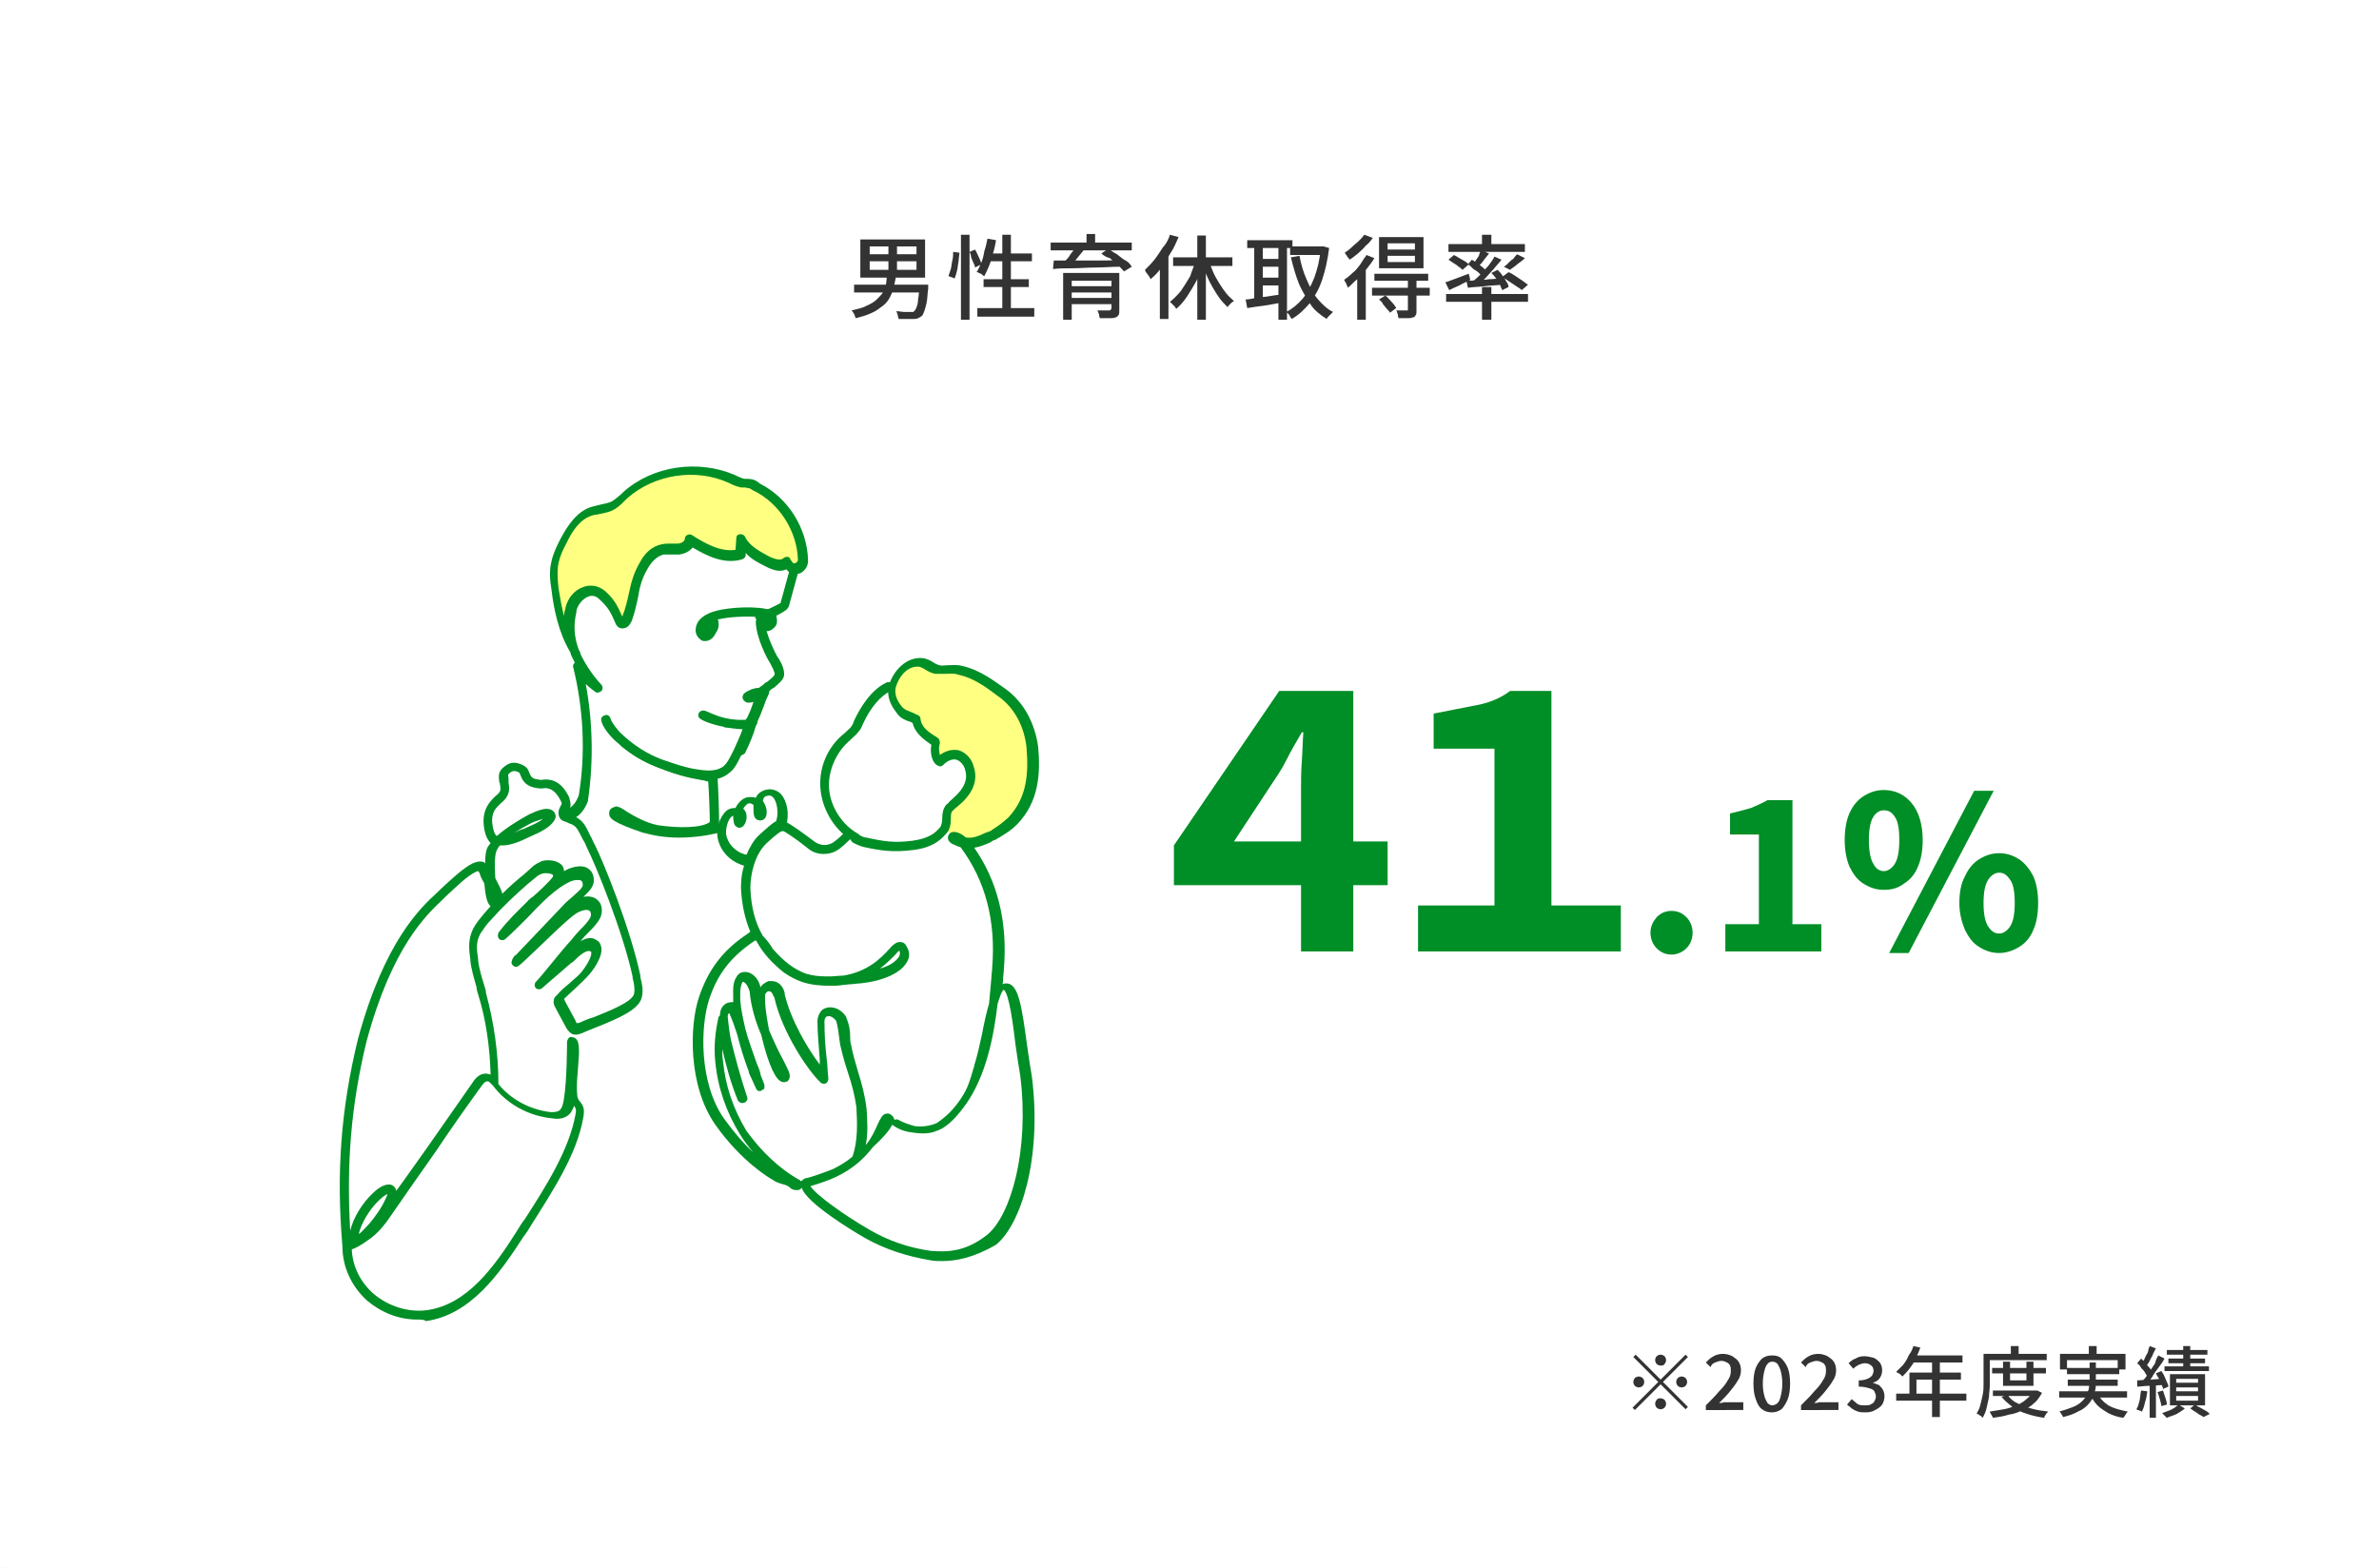 <?xml version="1.0" encoding="utf-8"?>
<!-- Generator: Adobe Illustrator 27.8.1, SVG Export Plug-In . SVG Version: 6.00 Build 0)  -->
<svg version="1.1" id="_レイヤー_2" xmlns="http://www.w3.org/2000/svg" xmlns:xlink="http://www.w3.org/1999/xlink" x="0px"
	 y="0px" viewBox="0 0 305 201" style="enable-background:new 0 0 305 201;" xml:space="preserve">
<style type="text/css">
	.st0{fill:none;}
	.st1{fill:#008E26;}
	.st2{opacity:0.1;fill:none;stroke:#008E26;stroke-width:1.5;stroke-miterlimit:10;enable-background:new    ;}
	.st3{fill:#FFFFFF;}
	.st4{fill:#333333;}
	.st5{fill:url(#SVGID_1_);}
	.st6{fill:#FFFF81;}
	.st7{fill:url(#SVGID_00000096749898664686195400000004009823355575777213_);}
</style>
<pattern  x="-0.8" y="221.8" width="66.5" height="66.5" patternUnits="userSpaceOnUse" id="新規パターンスウォッチ_2" viewBox="6 -72.5 66.5 66.5" style="overflow:visible;">
	<g>
		<rect x="6" y="-72.5" class="st0" width="66.5" height="66.5"/>
		<circle class="st1" cx="55.9" cy="-6" r="6"/>
		<circle class="st1" cx="22.6" cy="-6" r="6"/>
		<circle class="st1" cx="72.5" cy="-39.3" r="6"/>
		<circle class="st1" cx="39.3" cy="-39.3" r="6"/>
		<circle class="st1" cx="6" cy="-39.3" r="6"/>
		<circle class="st1" cx="55.9" cy="-72.5" r="6"/>
		<circle class="st1" cx="22.6" cy="-72.5" r="6"/>
	</g>
</pattern>
<rect y="-20" class="st2" width="305" height="241"/>
<rect class="st3" width="305" height="201"/>
<g>
	<path class="st4" d="M113.7,35.3h1.2c-0.1,0.5-0.2,1-0.3,1.5c-0.1,0.5-0.3,0.9-0.5,1.3c-0.2,0.4-0.5,0.8-0.9,1.1
		c-0.4,0.3-0.9,0.7-1.4,0.9c-0.6,0.3-1.3,0.5-2.1,0.7c0-0.1-0.1-0.2-0.1-0.3s-0.1-0.2-0.2-0.4s-0.2-0.2-0.2-0.3
		c0.8-0.2,1.4-0.3,1.9-0.6c0.5-0.2,1-0.5,1.3-0.8c0.3-0.3,0.6-0.6,0.8-0.9c0.2-0.3,0.3-0.7,0.4-1.1
		C113.6,36.2,113.7,35.8,113.7,35.3z M109.5,36.5h8.9v1h-8.9V36.5z M110.3,30.7h8.3v4.9h-8.3V30.7z M111.5,31.6v1h6v-1H111.5z
		 M111.5,33.5v1.1h6v-1.1H111.5z M113.9,31.1h1.1v4h-1.1V31.1z M117.9,36.5h1.1c0,0.1,0,0.2,0,0.3c0,0.1,0,0.1,0,0.2
		c-0.1,0.7-0.1,1.3-0.2,1.8c-0.1,0.5-0.2,0.8-0.3,1.1c-0.1,0.3-0.2,0.5-0.3,0.6c-0.1,0.1-0.3,0.2-0.5,0.3c-0.2,0.1-0.4,0.1-0.6,0.1
		c-0.2,0-0.5,0-0.8,0c-0.3,0-0.7,0-1.1,0c0-0.2-0.1-0.3-0.1-0.5c-0.1-0.2-0.1-0.4-0.2-0.5c0.4,0,0.7,0.1,1.1,0.1c0.3,0,0.6,0,0.7,0
		c0.1,0,0.2,0,0.3,0s0.1,0,0.2-0.1c0.1-0.1,0.2-0.2,0.3-0.5c0.1-0.2,0.2-0.6,0.2-1c0.1-0.4,0.1-1,0.2-1.7V36.5z"/>
	<path class="st4" d="M122.2,32.3l0.8,0.1c0,0.3-0.1,0.7-0.1,1.1c-0.1,0.4-0.1,0.8-0.2,1.2c-0.1,0.4-0.2,0.7-0.3,1l-0.8-0.3
		c0.1-0.3,0.2-0.6,0.3-0.9c0.1-0.4,0.1-0.7,0.2-1.1S122.2,32.6,122.2,32.3z M123.2,30.1h1.1V41h-1.1V30.1z M124.3,32.3L125,32
		c0.2,0.3,0.3,0.6,0.5,1c0.2,0.4,0.3,0.7,0.3,0.9l-0.8,0.4c0-0.2-0.1-0.4-0.2-0.6c-0.1-0.2-0.2-0.5-0.3-0.7
		C124.5,32.7,124.4,32.5,124.3,32.3z M126.6,30.6l1.1,0.2c-0.1,0.6-0.2,1.1-0.4,1.7c-0.1,0.6-0.3,1.1-0.5,1.6
		c-0.2,0.5-0.4,0.9-0.6,1.3c-0.1,0-0.2-0.1-0.3-0.2c-0.1-0.1-0.2-0.1-0.4-0.2c-0.1-0.1-0.2-0.1-0.3-0.1c0.2-0.3,0.4-0.7,0.6-1.2
		c0.2-0.5,0.3-0.9,0.4-1.5C126.4,31.6,126.5,31.1,126.6,30.6z M125.3,39.5h7.3v1.1h-7.3V39.5z M126.1,35.8h5.8v1h-5.8V35.8z
		 M126.8,32.5h5.5v1h-5.8L126.8,32.5z M128.5,30.1h1.1v10h-1.1V30.1z"/>
	<path class="st4" d="M134.7,31.1h10.4v1h-10.4V31.1z M135.1,33.4c0.5,0,1.1,0,1.8,0c0.7,0,1.4,0,2.1,0c0.8,0,1.5,0,2.3,0
		c0.8,0,1.6,0,2.4-0.1l-0.1,0.9c-1,0-2.1,0.1-3.1,0.1c-1,0-2,0.1-3,0.1c-0.9,0-1.8,0-2.5,0.1L135.1,33.4z M136.3,35h6.4V36h-5.3v5
		h-1.1V35z M137.8,31.7l1.2,0.3c-0.3,0.4-0.6,0.7-0.9,1.1c-0.3,0.4-0.6,0.7-0.8,0.9l-0.9-0.3c0.1-0.2,0.3-0.4,0.5-0.6
		c0.2-0.2,0.3-0.5,0.5-0.7C137.6,32.2,137.7,31.9,137.8,31.7z M137,36.7h5.8v0.8H137V36.7z M137,38.2h5.8V39H137V38.2z M139.3,30
		h1.1v1.6h-1.1V30z M142.4,35h1.1v4.8c0,0.3,0,0.5-0.1,0.6s-0.2,0.3-0.4,0.3c-0.2,0.1-0.5,0.1-0.8,0.1c-0.3,0-0.7,0-1.2,0
		c0-0.1-0.1-0.3-0.1-0.5c-0.1-0.2-0.1-0.3-0.2-0.5c0.2,0,0.4,0,0.6,0c0.2,0,0.4,0,0.6,0c0.2,0,0.3,0,0.3,0c0.1,0,0.2,0,0.2-0.1
		c0,0,0.1-0.1,0.1-0.2V35z M141.2,32.5l0.9-0.6c0.3,0.2,0.7,0.5,1.1,0.7c0.4,0.3,0.7,0.6,1.1,0.8s0.6,0.5,0.8,0.8l-1,0.6
		c-0.2-0.2-0.4-0.5-0.8-0.8c-0.3-0.3-0.7-0.6-1-0.9C141.9,33,141.5,32.8,141.2,32.5z"/>
	<path class="st4" d="M150,30.1l1.1,0.3c-0.3,0.7-0.6,1.4-1,2c-0.4,0.7-0.8,1.3-1.2,1.9c-0.4,0.6-0.9,1.1-1.4,1.5
		c0-0.1-0.1-0.2-0.2-0.4c-0.1-0.1-0.2-0.3-0.3-0.4c-0.1-0.1-0.2-0.3-0.2-0.4c0.4-0.4,0.8-0.8,1.2-1.3c0.4-0.5,0.7-1,1.1-1.6
		C149.5,31.3,149.8,30.7,150,30.1z M148.7,33.4l1.1-1.1l0,0v8.6h-1.1V33.4z M153.3,33.4l1,0.3c-0.3,0.8-0.6,1.5-0.9,2.3
		c-0.4,0.7-0.8,1.4-1.2,2c-0.4,0.6-0.9,1.2-1.4,1.6c-0.1-0.1-0.1-0.2-0.2-0.3c-0.1-0.1-0.2-0.2-0.3-0.3c-0.1-0.1-0.2-0.2-0.3-0.3
		c0.5-0.4,0.9-0.8,1.4-1.4c0.4-0.6,0.8-1.2,1.2-1.9C152.8,34.7,153.1,34.1,153.3,33.4z M150.4,33h7.6v1.1h-7.6V33z M153.5,30.2h1.1
		V41h-1.1V30.2z M154.9,33.3c0.2,0.5,0.4,1,0.6,1.5s0.5,1,0.8,1.5c0.3,0.5,0.6,0.9,0.9,1.3c0.3,0.4,0.7,0.7,1,1
		c-0.1,0.1-0.2,0.1-0.3,0.2c-0.1,0.1-0.2,0.2-0.3,0.3c-0.1,0.1-0.2,0.2-0.2,0.3c-0.3-0.3-0.7-0.7-1-1.1c-0.3-0.4-0.6-0.9-0.9-1.4
		c-0.3-0.5-0.6-1.1-0.8-1.6c-0.2-0.6-0.5-1.1-0.6-1.7L154.9,33.3z"/>
	<path class="st4" d="M159.7,38.4c0.4,0,0.8-0.1,1.3-0.2c0.5-0.1,1-0.1,1.6-0.2c0.6-0.1,1.1-0.2,1.7-0.2l0.1,1
		c-0.8,0.1-1.6,0.3-2.4,0.4c-0.8,0.1-1.5,0.2-2.1,0.3L159.7,38.4z M159.9,30.8h5.8v1h-5.8V30.8z M160.8,31.2h1.1v7.7h-1.1V31.2z
		 M161.4,33.2h2.9v1h-2.9V33.2z M161.4,35.6h2.9v1h-2.9V35.6z M163.9,31.2h1.1V41h-1.1V31.2z M169.3,31.6h0.2l0.2,0l0.7,0.2
		c-0.2,1.6-0.5,2.9-0.9,4.1c-0.4,1.2-1,2.2-1.6,3c-0.7,0.8-1.4,1.5-2.3,2c-0.1-0.1-0.2-0.3-0.3-0.5s-0.3-0.3-0.4-0.4
		c0.8-0.4,1.5-1,2.1-1.7c0.6-0.7,1.1-1.7,1.5-2.7c0.4-1.1,0.7-2.3,0.8-3.6V31.6z M165.4,31.6h4.2v1.1h-4.2V31.6z M166.6,32.8
		c0.2,1.1,0.5,2.1,0.9,3c0.4,0.9,0.8,1.8,1.4,2.5c0.6,0.7,1.2,1.3,2,1.7c-0.1,0.1-0.2,0.2-0.3,0.3c-0.1,0.1-0.2,0.2-0.3,0.3
		c-0.1,0.1-0.2,0.2-0.2,0.3c-0.8-0.5-1.6-1.1-2.1-1.9s-1.1-1.7-1.5-2.7c-0.4-1-0.7-2.1-1-3.3L166.6,32.8z"/>
	<path class="st4" d="M175.2,32.7l1,0.4c-0.3,0.5-0.6,0.9-1,1.4c-0.4,0.5-0.7,0.9-1.2,1.3s-0.8,0.8-1.2,1.1c0-0.1-0.1-0.2-0.1-0.3
		c-0.1-0.1-0.1-0.3-0.2-0.4c-0.1-0.1-0.1-0.3-0.2-0.3c0.4-0.3,0.7-0.5,1.1-0.9c0.4-0.3,0.7-0.7,1-1.1
		C174.7,33.4,174.9,33.1,175.2,32.7z M174.9,30.1l1.1,0.4c-0.2,0.3-0.5,0.7-0.9,1c-0.3,0.4-0.7,0.7-1,1c-0.4,0.3-0.7,0.6-1.1,0.8
		c0-0.1-0.1-0.2-0.2-0.3c-0.1-0.1-0.1-0.2-0.2-0.3c-0.1-0.1-0.1-0.2-0.2-0.3c0.3-0.2,0.6-0.4,0.9-0.7c0.3-0.3,0.6-0.5,0.9-0.8
		C174.5,30.6,174.7,30.4,174.9,30.1z M174.1,35l1-1l0,0v7h-1.1V35z M175.9,36.9h7.4v1h-7.4V36.9z M176.2,35.1h6.9V36h-6.9V35.1z
		 M176.8,38.4l0.8-0.5c0.3,0.2,0.5,0.5,0.8,0.8c0.3,0.3,0.5,0.6,0.6,0.8l-0.8,0.6c-0.1-0.2-0.2-0.3-0.4-0.5
		c-0.2-0.2-0.3-0.4-0.5-0.6C177.2,38.7,177,38.6,176.8,38.4z M176.8,30.4h5.7v4h-5.7V30.4z M177.9,31.2V32h3.5v-0.8H177.9z
		 M177.9,32.8v0.8h3.5v-0.8H177.9z M180.5,35.9h1.1v3.9c0,0.3,0,0.5-0.1,0.6c-0.1,0.2-0.2,0.3-0.4,0.3c-0.2,0.1-0.4,0.1-0.7,0.1
		c-0.3,0-0.7,0-1.1,0c0-0.1-0.1-0.3-0.1-0.5c-0.1-0.2-0.1-0.4-0.2-0.5c0.3,0,0.6,0,0.8,0c0.3,0,0.4,0,0.5,0c0.1,0,0.2,0,0.2,0
		c0,0,0-0.1,0-0.1V35.9z"/>
	<path class="st4" d="M185.3,36.2c0.4-0.1,0.8-0.3,1.4-0.5c0.5-0.2,1.1-0.4,1.6-0.6l0.2,0.8c-0.4,0.2-0.9,0.4-1.4,0.7
		c-0.5,0.2-0.9,0.4-1.3,0.6L185.3,36.2z M185.4,37.7h10.5v1h-10.5V37.7z M185.7,33.3l0.7-0.6c0.2,0.1,0.4,0.2,0.7,0.4
		c0.2,0.1,0.5,0.3,0.7,0.4c0.2,0.1,0.4,0.3,0.5,0.4l-0.8,0.7c-0.1-0.1-0.3-0.3-0.5-0.4c-0.2-0.2-0.4-0.3-0.7-0.5
		C186.1,33.6,185.9,33.4,185.7,33.3z M185.7,31.3h9.8v1h-9.8V31.3z M188,36c0.4,0,0.8,0,1.3-0.1c0.5,0,1,0,1.6-0.1
		c0.6,0,1.1-0.1,1.7-0.1v0.8c-0.8,0.1-1.6,0.1-2.3,0.2c-0.8,0.1-1.5,0.1-2.1,0.2L188,36z M188.2,33.9l0.5-0.6
		c0.2,0.1,0.5,0.3,0.7,0.5c0.3,0.2,0.5,0.3,0.7,0.5c0.2,0.2,0.4,0.3,0.6,0.5l-0.6,0.7c-0.1-0.1-0.3-0.3-0.5-0.5
		c-0.2-0.2-0.5-0.4-0.7-0.5C188.6,34.2,188.4,34,188.2,33.9z M191.6,32.9l0.9,0.4c-0.3,0.4-0.7,0.8-1,1.2c-0.4,0.4-0.7,0.8-1.1,1.2
		c-0.4,0.4-0.7,0.7-1.1,1l-0.7-0.4c0.3-0.3,0.7-0.6,1.1-1c0.4-0.4,0.7-0.8,1.1-1.2C191.1,33.7,191.4,33.3,191.6,32.9z M189.9,32.1
		l1,0.4c-0.2,0.3-0.5,0.6-0.7,0.9s-0.5,0.6-0.7,0.8l-0.7-0.3c0.1-0.2,0.3-0.3,0.4-0.5c0.1-0.2,0.3-0.4,0.4-0.6
		C189.7,32.4,189.8,32.2,189.9,32.1z M190,30.1h1.2v1.7H190V30.1z M190,36.8h1.2V41H190V36.8z M191.2,35l0.8-0.4
		c0.2,0.2,0.4,0.4,0.6,0.7c0.2,0.3,0.4,0.5,0.5,0.8c0.2,0.2,0.3,0.5,0.3,0.7l-0.8,0.4c-0.1-0.2-0.2-0.4-0.3-0.7
		c-0.1-0.3-0.3-0.5-0.5-0.8S191.4,35.2,191.2,35z M192.6,35.5l0.8-0.6c0.3,0.1,0.6,0.3,0.9,0.5c0.3,0.2,0.6,0.4,0.9,0.6
		s0.5,0.4,0.7,0.5l-0.8,0.7c-0.2-0.2-0.4-0.3-0.7-0.5c-0.3-0.2-0.6-0.4-0.9-0.6C193.2,35.9,192.9,35.7,192.6,35.5z M194.5,32.6
		l1,0.5c-0.3,0.3-0.6,0.5-1,0.8c-0.3,0.3-0.7,0.5-0.9,0.7l-0.8-0.4c0.2-0.1,0.4-0.3,0.6-0.5c0.2-0.2,0.4-0.4,0.6-0.5
		C194.2,32.9,194.4,32.7,194.5,32.6z"/>
</g>
<g>
	<g>
		<path class="st4" d="M212.9,176.9l3.2-3.2l0.3,0.3l-3.2,3.2l3.2,3.2l-0.3,0.3l-3.2-3.2l-3.3,3.3l-0.3-0.3l3.3-3.3l-3.2-3.2
			l0.3-0.3L212.9,176.9z M210.8,177.2c0,0.2-0.1,0.4-0.2,0.5s-0.3,0.2-0.5,0.2c-0.2,0-0.4-0.1-0.5-0.2c-0.1-0.1-0.2-0.3-0.2-0.5
			c0-0.2,0.1-0.4,0.2-0.5c0.1-0.1,0.3-0.2,0.5-0.2c0.2,0,0.4,0.1,0.5,0.2C210.7,176.8,210.8,177,210.8,177.2z M212.9,175.1
			c-0.2,0-0.4-0.1-0.5-0.2c-0.1-0.1-0.2-0.3-0.2-0.5c0-0.2,0.1-0.4,0.2-0.5c0.1-0.1,0.3-0.2,0.5-0.2s0.4,0.1,0.5,0.2
			s0.2,0.3,0.2,0.5c0,0.2-0.1,0.4-0.2,0.5C213.3,175.1,213.1,175.1,212.9,175.1z M212.9,179.3c0.2,0,0.4,0.1,0.5,0.2
			c0.1,0.1,0.2,0.3,0.2,0.5c0,0.2-0.1,0.4-0.2,0.5s-0.3,0.2-0.5,0.2s-0.4-0.1-0.5-0.2c-0.1-0.1-0.2-0.3-0.2-0.5
			c0-0.2,0.1-0.4,0.2-0.5C212.5,179.3,212.7,179.3,212.9,179.3z M214.9,177.2c0-0.2,0.1-0.4,0.2-0.5c0.1-0.1,0.3-0.2,0.5-0.2
			c0.2,0,0.4,0.1,0.5,0.2c0.1,0.1,0.2,0.3,0.2,0.5c0,0.2-0.1,0.4-0.2,0.5c-0.1,0.1-0.3,0.2-0.5,0.2c-0.2,0-0.4-0.1-0.5-0.2
			S214.9,177.4,214.9,177.2z"/>
		<path class="st4" d="M218.7,180.9v-0.7c0.7-0.7,1.3-1.3,1.7-1.8c0.5-0.5,0.9-1,1.1-1.4c0.3-0.4,0.4-0.8,0.4-1.2
			c0-0.3,0-0.5-0.1-0.7c-0.1-0.2-0.2-0.3-0.4-0.4c-0.2-0.1-0.4-0.2-0.7-0.2c-0.3,0-0.5,0.1-0.8,0.2s-0.5,0.3-0.6,0.6l-0.6-0.6
			c0.3-0.3,0.6-0.6,1-0.8c0.3-0.2,0.8-0.3,1.2-0.3c0.4,0,0.8,0.1,1.2,0.3c0.3,0.2,0.6,0.4,0.8,0.7c0.2,0.3,0.3,0.7,0.3,1.1
			c0,0.4-0.1,0.9-0.4,1.3c-0.2,0.4-0.6,0.9-1,1.4c-0.4,0.5-0.9,1-1.4,1.5c0.2,0,0.4,0,0.6-0.1c0.2,0,0.4,0,0.6,0h1.9v1H218.7z"/>
		<path class="st4" d="M227.2,181.1c-0.5,0-0.9-0.1-1.3-0.4c-0.4-0.3-0.6-0.7-0.8-1.3c-0.2-0.5-0.3-1.2-0.3-2c0-0.8,0.1-1.5,0.3-2
			c0.2-0.5,0.5-0.9,0.8-1.2c0.4-0.3,0.8-0.4,1.3-0.4c0.5,0,0.9,0.1,1.2,0.4c0.3,0.3,0.6,0.7,0.8,1.2c0.2,0.5,0.3,1.2,0.3,2
			c0,0.8-0.1,1.5-0.3,2c-0.2,0.5-0.5,1-0.8,1.3C228.1,180.9,227.7,181.1,227.2,181.1z M227.2,180.2c0.2,0,0.5-0.1,0.7-0.3
			c0.2-0.2,0.3-0.5,0.4-0.9c0.1-0.4,0.2-0.9,0.2-1.6c0-0.7-0.1-1.2-0.2-1.6c-0.1-0.4-0.3-0.7-0.4-0.9c-0.2-0.2-0.4-0.3-0.7-0.3
			c-0.2,0-0.5,0.1-0.6,0.3c-0.2,0.2-0.3,0.5-0.4,0.9c-0.1,0.4-0.2,0.9-0.2,1.6c0,0.7,0.1,1.2,0.2,1.6c0.1,0.4,0.3,0.7,0.4,0.9
			C226.8,180.1,227,180.2,227.2,180.2z"/>
		<path class="st4" d="M230.9,180.9v-0.7c0.7-0.7,1.3-1.3,1.7-1.8c0.5-0.5,0.9-1,1.1-1.4c0.3-0.4,0.4-0.8,0.4-1.2
			c0-0.3,0-0.5-0.1-0.7c-0.1-0.2-0.2-0.3-0.4-0.4c-0.2-0.1-0.4-0.2-0.7-0.2c-0.3,0-0.5,0.1-0.8,0.2s-0.5,0.3-0.6,0.6l-0.6-0.6
			c0.3-0.3,0.6-0.6,1-0.8c0.3-0.2,0.8-0.3,1.2-0.3c0.4,0,0.8,0.1,1.2,0.3c0.3,0.2,0.6,0.4,0.8,0.7c0.2,0.3,0.3,0.7,0.3,1.1
			c0,0.4-0.1,0.9-0.4,1.3c-0.2,0.4-0.6,0.9-1,1.4c-0.4,0.5-0.9,1-1.4,1.5c0.2,0,0.4,0,0.6-0.1c0.2,0,0.4,0,0.6,0h1.9v1H230.9z"/>
		<path class="st4" d="M239.2,181.1c-0.4,0-0.7,0-1-0.1c-0.3-0.1-0.5-0.2-0.8-0.4c-0.2-0.2-0.4-0.3-0.6-0.5l0.6-0.7
			c0.2,0.2,0.5,0.4,0.7,0.6c0.3,0.2,0.6,0.2,1,0.2c0.3,0,0.5,0,0.7-0.1c0.2-0.1,0.4-0.2,0.5-0.4c0.1-0.2,0.2-0.4,0.2-0.6
			c0-0.3-0.1-0.5-0.2-0.7c-0.1-0.2-0.3-0.3-0.7-0.4c-0.3-0.1-0.7-0.2-1.3-0.2v-0.8c0.5,0,0.9-0.1,1.1-0.2c0.3-0.1,0.5-0.3,0.6-0.4
			c0.1-0.2,0.2-0.4,0.2-0.6c0-0.3-0.1-0.6-0.3-0.7c-0.2-0.2-0.5-0.3-0.8-0.3c-0.3,0-0.5,0.1-0.8,0.2c-0.2,0.1-0.5,0.3-0.7,0.5
			l-0.6-0.7c0.3-0.3,0.6-0.5,0.9-0.6c0.3-0.2,0.7-0.3,1.1-0.3c0.4,0,0.8,0.1,1.2,0.2c0.3,0.1,0.6,0.4,0.8,0.6c0.2,0.3,0.3,0.6,0.3,1
			c0,0.4-0.1,0.7-0.3,1c-0.2,0.3-0.5,0.5-0.9,0.6v0c0.3,0.1,0.5,0.2,0.8,0.3c0.2,0.2,0.4,0.4,0.5,0.6c0.1,0.2,0.2,0.5,0.2,0.8
			c0,0.4-0.1,0.8-0.3,1.1c-0.2,0.3-0.5,0.5-0.9,0.7C240.1,181,239.7,181.1,239.2,181.1z"/>
		<path class="st4" d="M243.1,178.7h9v0.9h-9V178.7z M245.3,172.6l0.9,0.2c-0.2,0.5-0.4,1-0.6,1.4c-0.2,0.5-0.5,0.9-0.8,1.3
			c-0.3,0.4-0.6,0.7-0.9,1c-0.1-0.1-0.1-0.1-0.2-0.2c-0.1-0.1-0.2-0.2-0.3-0.2c-0.1-0.1-0.2-0.1-0.3-0.2c0.3-0.3,0.6-0.6,0.9-0.9
			c0.3-0.4,0.5-0.7,0.7-1.2C245,173.4,245.2,173,245.3,172.6z M244.7,176h6.7v0.9h-5.7v2.2h-0.9V176z M245.3,173.8h6.3v0.9h-6.8
			L245.3,173.8z M247.7,174.2h1v7.5h-1V174.2z"/>
		<path class="st4" d="M254.2,173.6h0.9v2.8c0,0.4,0,0.8,0,1.3c0,0.5-0.1,0.9-0.1,1.4c-0.1,0.5-0.2,1-0.3,1.4
			c-0.1,0.5-0.3,0.9-0.5,1.3c-0.1-0.1-0.1-0.1-0.2-0.2c-0.1-0.1-0.2-0.1-0.3-0.2c-0.1-0.1-0.2-0.1-0.3-0.1c0.2-0.4,0.4-0.7,0.5-1.2
			c0.1-0.4,0.2-0.8,0.3-1.3s0.1-0.9,0.1-1.3c0-0.4,0-0.8,0-1.2V173.6z M254.7,173.6h7.7v0.8h-7.7V173.6z M260.8,178.3h0.2l0.2,0
			l0.6,0.3c-0.3,0.5-0.6,1-1,1.3c-0.4,0.4-0.9,0.7-1.5,0.9c-0.5,0.3-1.1,0.5-1.8,0.6c-0.6,0.2-1.3,0.3-2,0.4c0-0.1-0.1-0.2-0.2-0.4
			c-0.1-0.2-0.2-0.3-0.2-0.4c0.6-0.1,1.2-0.2,1.8-0.3c0.6-0.1,1.1-0.3,1.6-0.5c0.5-0.2,1-0.5,1.3-0.8c0.4-0.3,0.7-0.7,0.9-1.1V178.3
			z M255.4,175.4h6.9v0.7h-6.9V175.4z M255.5,178.3h5.5v0.7h-5.5V178.3z M257.4,178.9c0.3,0.4,0.7,0.8,1.2,1
			c0.5,0.3,1.1,0.5,1.8,0.7c0.7,0.2,1.4,0.3,2.2,0.4c-0.1,0.1-0.1,0.1-0.2,0.2s-0.1,0.2-0.2,0.3c-0.1,0.1-0.1,0.2-0.1,0.3
			c-0.8-0.1-1.6-0.3-2.2-0.5c-0.7-0.2-1.3-0.5-1.9-0.9c-0.5-0.4-1-0.8-1.4-1.3L257.4,178.9z M256.8,174.6h0.9v2.4h2.1v-2.4h0.9v3.1
			h-3.9V174.6z M257.8,172.6h1v1.4h-1V172.6z"/>
		<path class="st4" d="M267.8,174.7h0.9v2.6c0,0.3,0,0.7-0.1,1s-0.2,0.7-0.3,1c-0.2,0.3-0.4,0.6-0.7,0.9c-0.3,0.3-0.7,0.6-1.2,0.8
			c-0.5,0.3-1.1,0.5-1.9,0.7c0-0.1-0.1-0.1-0.1-0.2c-0.1-0.1-0.1-0.2-0.2-0.3c-0.1-0.1-0.1-0.2-0.2-0.2c0.7-0.2,1.3-0.4,1.8-0.6
			c0.5-0.2,0.9-0.5,1.1-0.7c0.3-0.3,0.5-0.5,0.6-0.8c0.1-0.3,0.2-0.6,0.3-0.8c0-0.3,0.1-0.6,0.1-0.8V174.7z M264,178.4h8.7v0.8H264
			V178.4z M264.1,173.6h8.4v2h-1v-1.2H265v1.2h-0.9V173.6z M265,175.4h6.7v0.8H265V175.4z M265.1,176.9h6.4v0.8h-6.4V176.9z
			 M267.8,172.6h1v1.5h-1V172.6z M268.9,178.6c0.3,0.7,0.8,1.2,1.4,1.6c0.7,0.4,1.5,0.6,2.5,0.8c-0.1,0.1-0.2,0.2-0.3,0.4
			c-0.1,0.2-0.2,0.3-0.3,0.4c-0.7-0.1-1.3-0.3-1.9-0.6c-0.5-0.3-1-0.6-1.4-1c-0.4-0.4-0.7-0.9-0.9-1.4L268.9,178.6z"/>
		<path class="st4" d="M274.5,178.3l0.8,0.1c-0.1,0.5-0.1,0.9-0.3,1.4c-0.1,0.5-0.2,0.8-0.4,1.2c-0.1,0-0.1-0.1-0.2-0.1
			c-0.1,0-0.2-0.1-0.3-0.1c-0.1,0-0.2-0.1-0.2-0.1c0.2-0.3,0.3-0.7,0.4-1.1C274.4,179.2,274.4,178.7,274.5,178.3z M274,177
			c0.4,0,0.9-0.1,1.5-0.1c0.6,0,1.2-0.1,1.8-0.1l0,0.8c-0.6,0-1.2,0.1-1.8,0.1c-0.6,0-1.1,0.1-1.5,0.1L274,177z M274,174.8l0.5-0.6
			c0.2,0.2,0.3,0.3,0.5,0.5c0.2,0.2,0.3,0.4,0.5,0.6c0.2,0.2,0.3,0.4,0.3,0.5l-0.5,0.7c-0.1-0.2-0.2-0.3-0.3-0.5s-0.3-0.4-0.5-0.6
			C274.4,175.1,274.2,175,274,174.8z M276.7,173.8l0.8,0.4c-0.2,0.4-0.5,0.8-0.8,1.2c-0.3,0.4-0.6,0.8-0.8,1.2
			c-0.3,0.4-0.5,0.7-0.8,1l-0.6-0.3c0.2-0.2,0.4-0.5,0.6-0.7c0.2-0.3,0.4-0.6,0.6-0.9c0.2-0.3,0.4-0.6,0.6-0.9
			C276.4,174.3,276.6,174,276.7,173.8z M275.6,172.6l0.8,0.3c-0.1,0.2-0.3,0.5-0.4,0.8c-0.1,0.3-0.3,0.5-0.4,0.8
			c-0.1,0.2-0.3,0.5-0.4,0.6l-0.6-0.3c0.1-0.2,0.3-0.4,0.4-0.7c0.1-0.3,0.3-0.5,0.4-0.8C275.4,173.1,275.5,172.8,275.6,172.6z
			 M275.6,177.4h0.8v4.4h-0.8V177.4z M276.4,176.1l0.7-0.3c0.1,0.2,0.3,0.4,0.4,0.7c0.1,0.2,0.2,0.5,0.3,0.7
			c0.1,0.2,0.2,0.4,0.2,0.6l-0.7,0.3c0-0.2-0.1-0.4-0.2-0.6c-0.1-0.2-0.2-0.5-0.3-0.7C276.6,176.5,276.5,176.3,276.4,176.1z
			 M276.6,178.5l0.7-0.2c0.1,0.3,0.2,0.6,0.3,0.9c0.1,0.3,0.2,0.6,0.2,0.9l-0.7,0.2c0-0.2-0.1-0.5-0.2-0.9
			C276.8,179.1,276.7,178.7,276.6,178.5z M279.3,180.1l0.8,0.5c-0.2,0.2-0.4,0.3-0.7,0.5c-0.3,0.2-0.5,0.3-0.8,0.4
			c-0.3,0.1-0.6,0.2-0.8,0.3c-0.1-0.1-0.2-0.2-0.3-0.3c-0.1-0.1-0.2-0.2-0.3-0.3c0.3-0.1,0.5-0.2,0.8-0.3c0.3-0.1,0.5-0.2,0.8-0.4
			C278.9,180.4,279.1,180.3,279.3,180.1z M277.5,175.2h5.7v0.6h-5.7V175.2z M277.8,173.1h5.2v0.6h-5.2V173.1z M278,174.2h4.7v0.6
			H278V174.2z M278.2,176.2h4.5v4h-4.5V176.2z M279,176.8v0.5h2.8v-0.5H279z M279,177.9v0.5h2.8v-0.5H279z M279,179v0.6h2.8V179H279
			z M279.9,172.6h0.9v3.1h-0.9V172.6z M280.8,180.6l0.6-0.5c0.2,0.1,0.4,0.3,0.7,0.4c0.2,0.1,0.5,0.3,0.7,0.4
			c0.2,0.1,0.4,0.3,0.5,0.4l-0.8,0.4c-0.1-0.1-0.3-0.2-0.5-0.3s-0.4-0.3-0.6-0.4C281.2,180.9,281,180.7,280.8,180.6z"/>
	</g>
</g>
<g>
	<path class="st1" d="M166.8,122v-20.9c0-1,0-2.2,0.1-3.5c0.1-1.3,0.1-2.6,0.2-3.7h-0.2c-0.7,1.2-1.4,2.4-2,3.6
		c-0.6,1.2-1.3,2.2-1.9,3.1l-4.8,7.3h19.7v5.6h-27.4v-5.1L164,88.6h9.5V122H166.8z"/>
	<path class="st1" d="M181.8,122v-5.9h9.8V96h-7.8v-4.5c2.1-0.4,4-0.8,5.6-1.1c1.6-0.3,3-0.9,4.2-1.8h5.3v27.5h8.9v5.9H181.8z"/>
	<path class="st1" d="M214.3,122.4c-0.8,0-1.4-0.3-1.9-0.8c-0.5-0.5-0.8-1.2-0.8-2c0-0.8,0.3-1.4,0.8-2c0.5-0.5,1.1-0.8,1.9-0.8
		c0.8,0,1.4,0.3,1.9,0.8c0.5,0.5,0.8,1.2,0.8,2c0,0.8-0.3,1.5-0.8,2C215.7,122.1,215,122.4,214.3,122.4z"/>
	<path class="st1" d="M221.2,122v-3.5h4.3V107h-3.7v-2.7c1-0.2,1.9-0.5,2.7-0.7c0.7-0.3,1.4-0.6,2.1-1h3.2v15.9h3.7v3.5H221.2z"/>
	<path class="st1" d="M241.5,114.1c-1,0-1.8-0.3-2.6-0.8c-0.8-0.5-1.3-1.2-1.8-2.2c-0.4-1-0.6-2.1-0.6-3.4c0-1.3,0.2-2.5,0.6-3.4
		c0.4-0.9,1-1.7,1.8-2.2c0.8-0.5,1.6-0.8,2.6-0.8c1.5,0,2.7,0.6,3.6,1.7c0.9,1.1,1.4,2.7,1.4,4.7c0,1.3-0.2,2.5-0.6,3.4
		c-0.4,1-1,1.7-1.8,2.2C243.3,113.9,242.5,114.1,241.5,114.1z M241.5,111.7c0.5,0,1-0.3,1.4-0.9c0.4-0.6,0.6-1.6,0.6-3.1
		c0-1.5-0.2-2.5-0.6-3c-0.4-0.6-0.8-0.8-1.4-0.8c-0.5,0-1,0.3-1.3,0.8c-0.4,0.6-0.6,1.6-0.6,3c0,1.4,0.2,2.5,0.6,3.1
		C240.5,111.4,241,111.7,241.5,111.7z M242.2,122.2l10.9-20.8h2.5l-10.9,20.8H242.2z M256.3,122.2c-1,0-1.8-0.3-2.6-0.8
		c-0.8-0.5-1.3-1.2-1.8-2.2c-0.4-1-0.7-2.1-0.7-3.4c0-1.3,0.2-2.5,0.7-3.4c0.4-0.9,1-1.7,1.8-2.2c0.8-0.5,1.6-0.8,2.6-0.8
		c1,0,1.8,0.3,2.6,0.8c0.7,0.5,1.3,1.2,1.8,2.2c0.4,0.9,0.6,2.1,0.6,3.4c0,1.3-0.2,2.5-0.6,3.4c-0.4,1-1,1.7-1.8,2.2
		C258.1,121.9,257.2,122.2,256.3,122.2z M256.3,119.7c0.5,0,1-0.3,1.4-0.9c0.4-0.6,0.6-1.6,0.6-3c0-1.5-0.2-2.5-0.6-3
		c-0.4-0.6-0.8-0.9-1.4-0.9c-0.5,0-1,0.3-1.4,0.9c-0.4,0.6-0.6,1.6-0.6,3c0,1.4,0.2,2.4,0.6,3C255.3,119.4,255.7,119.7,256.3,119.7z
		"/>
</g>
<g>
	<g>
		
			<pattern  id="SVGID_1_" xlink:href="#譁ｰ隕上ヱ繧ｿ繝ｼ繝ｳ繧ｹ繧ｦ繧ｩ繝メ_2" patternTransform="matrix(7.522972e-02 0 0 7.522972e-02 -7219.358 -7528.732)">
		</pattern>
		<path class="st5" d="M64.3,99.8c0.1-0.5,0.5-1,1-1.2c0.5-0.2,1.1-0.1,1.5,0.3c0.4,0.3,0.6,0.8,0.9,1.1c0.8,0.7,2.2,0.4,3.1,0.9
			c0.3,0.2,0.6,0.5,0.8,0.8c0.3,0.4,0.5,0.8,0.6,1.3c0.1,0.5,0,1-0.3,1.4c-0.2,0.2-0.4,0.4-0.6,0.6c-1.8,1.3-4,1.8-6.2,2.1
			c-0.7,0.1-1.4,0.2-2,0.1c-0.1,0-0.2,0-0.3-0.1c-0.1-0.1-0.1-0.2-0.1-0.3c-0.2-0.8-0.3-1.6-0.2-2.4c0-0.2,0.1-0.4,0.1-0.6
			c0.2-0.4,0.6-0.7,1-1c0.5-0.4,0.9-0.8,1-1.4c0.2-0.6,0.1-1.2-0.3-1.6"/>
	</g>
	<g>
		<path class="st6" d="M123.7,108.1c-0.4-0.5-0.2-0.1-1.1-0.6c-0.9-0.5-0.3-0.6,0.1-0.4c0.4,0.1,0.8,0.7,1.2,0.7
			c1.2,0.1,2.3-0.6,3.5-1c1.2-0.8,1.5-1,2.3-1.8c2.5-2.6,2.8-5.8,2.5-9.5c-0.3-2.8-1.6-5.4-3.8-7c-1.8-1.3-3.4-2.5-5.4-2.9
			c-1-0.3-1.9,0-2.9-0.1c-0.7-0.1-1.2-0.7-1.9-0.9c-1.9-0.3-3.4,1.5-3.8,3.2c-0.1,1.2,0.3,2.1,1,2.9c0.6,0.6,1.3,0.7,2.1,1.2
			c0.1,1.5,1.3,2.2,2.5,2.9c-0.3,1.1,0,2.3,0.5,2.5c2.1-2,3.5-0.2,3.8,0.8c1,2.8-2,4.6-2.6,5.2c-0.6,0.7-0.1,2.2-0.8,2.9"/>
	</g>
	<g>
		<path class="st6" d="M73.7,83.6c-1.5-2.4-2.1-5.3-2.5-8.1c-0.2-1.1-0.3-2.3,0-3.4c0.2-0.9,0.6-1.8,1-2.6c0.8-1.6,1.9-3.4,3.7-3.9
			c0.8-0.3,1.7-0.3,2.5-0.6c0.7-0.3,1.3-0.9,1.9-1.5c3.6-3.2,9.2-4.1,13.6-2.1c0.5,0.2,0.9,0.4,1.4,0.5c0.6,0.1,1.2,0,1.7,0.5
			c3.5,1.7,5.8,5.4,6,9.2c0.1,1-1.3,1.5-1.9,0.7c-0.1-0.1-0.1-0.2-0.2-0.3c-0.6,0.7-1.8,0.3-2.6-0.1c-1.3-0.7-2.7-1.5-3.3-2.8
			L94.9,71c-2.2,0.7-4.5-0.6-6.4-1.8c-0.1,0.7-0.8,1.1-1.5,1.1c-0.7,0.1-1.3-0.1-2,0.1c-1,0.2-1.8,1.1-2.3,2
			c-1.4,2.4-1.2,4.3-2.2,6.9c-0.1,0.3-0.5,0.8-0.8,0.6c-0.1-0.1-0.2-0.2-0.3-0.3c-0.7-1.4-1-2.1-2.2-3.3c-0.5-0.5-1.3-0.7-2-0.5
			c-0.9,0.3-1.6,1.2-1.8,2.2c-0.2,0.8-1.5,4.9,3.3,10"/>
	</g>
	<g>
		
			<pattern  id="SVGID_00000148639767133940614460000017520896873374657429_" xlink:href="#譁ｰ隕上ヱ繧ｿ繝ｼ繝ｳ繧ｹ繧ｦ繧ｩ繝メ_2" patternTransform="matrix(7.522972e-02 0 0 7.522972e-02 -7219.358 -7528.732)">
		</pattern>
		<path style="fill:url(#SVGID_00000148639767133940614460000017520896873374657429_);" d="M122.7,107.5c-0.4-0.7-1.5-1.7-2.2-1.3
			c-0.7,0.4-1.1,2.2-1.2,3s0.3,1.6,0.4,2.4c1.3,3.8,0.7,8.9,1,14c-0.2,1.7-0.1,4.4-0.9,5.9c-2.4,2.9-6.1,3.8-8.3,6.5
			c-0.6,0.8-0.1,3,0.4,3.9c0.3,0.5,0.8,0.8,1.3,1c2.3,1,4.8,1.5,7.3,1.5c1.3,0,2.4,0.9,3.6,1.6c1.5,0.8,2.2,1.9,2.4,3.6
			c0.7,2.9-0.2,3.5,0.1,5.2c0.2,1.1,0.9,1.7,2,1.5c0.9-0.1,1.1-1,1.3-1.9c0.5-1.9,1.7-3.9,1.9-5.8c0.5-5.3-0.4-10.7-1.3-16
			c-0.3-1.9-0.7-3.8-1.3-5.6c-0.3-0.8-1.1,0.5-1.3-0.3c-0.3-1.3,0.3-4.6,0.2-5.9c-0.1-2.8-0.7-5.6-1.8-8.3c-0.7-1.9-1.8-3.8-3.6-4.7
			"/>
	</g>
	<path class="st1" d="M73,104.9c-0.2,0-0.5-0.2-0.6-0.4c-0.1-0.3,0.1-0.6,0.4-0.8c0.9-0.3,1.3-1.5,1.4-1.7
		c0.9-5.4,0.6-11.1-0.7-16.4c-0.1-0.2,0-0.5,0.2-0.6c-0.2-0.5-0.5-0.9-0.6-1.4c-1.5-2.5-2.1-5.5-2.4-8c-0.2-1.2-0.3-2.4,0-3.6
		c0.2-1,0.7-2,1.1-2.8c0.9-1.7,2.1-3.6,4-4.2c0.4-0.1,0.8-0.2,1.2-0.3c0.5-0.1,0.9-0.2,1.2-0.3c0.5-0.2,0.9-0.6,1.4-1
		c0.1-0.1,0.2-0.2,0.3-0.3c3.8-3.4,9.6-4.2,14.3-2.2l0.2,0.1c0.4,0.2,0.7,0.3,1,0.4c0.1,0,0.2,0,0.4,0c0.5,0,1.1,0.1,1.6,0.6
		c3.6,1.8,6.1,5.7,6.2,9.9c0,0.7-0.4,1.3-1,1.6c-0.6,0.2-1.3,0.1-1.7-0.4c0,0,0,0-0.1-0.1c-0.6,0.3-1.4,0.3-2.7-0.4
		c-0.8-0.4-1.8-0.9-2.5-1.7l0,0.3c0,0.2-0.2,0.4-0.4,0.5c-2.2,0.7-4.4-0.3-6.4-1.5c-0.4,0.5-1,0.8-1.7,0.9c-0.3,0-0.6,0-1,0
		c-0.4,0-0.7,0-1,0c-0.9,0.2-1.6,1-2,1.7c-0.8,1.3-1.1,2.5-1.3,3.8c-0.2,0.9-0.4,1.9-0.8,3c-0.1,0.2-0.3,0.7-0.8,0.9
		c-0.3,0.1-0.5,0.1-0.8,0c-0.3-0.2-0.5-0.5-0.5-0.6c-0.6-1.4-0.9-2-2.1-3.1c-0.4-0.4-0.9-0.5-1.4-0.3c-0.7,0.3-1.3,1-1.5,1.8l0,0.2
		c-0.4,1.6-0.3,3.2,0.3,4.8c0,0.1,0.1,0.1,0.1,0.2c0.1,0.1,0.1,0.2,0.1,0.3c0.6,1.3,1.5,2.7,2.7,4c0.2,0.2,0.2,0.6,0,0.8
		c-0.2,0.2-0.6,0.3-0.8,0.1c-0.4-0.3-0.8-0.6-1.2-1c0.9,4.9,1,9.9,0.3,14.8c0,0,0,0.1,0,0.1c0,0.1-0.6,2-2.2,2.5
		C73.1,104.8,73,104.9,73,104.9z M79.9,79.4L79.9,79.4L79.9,79.4z M75.8,75.1c0.7,0,1.3,0.3,1.8,0.7c1.3,1.2,1.6,2,2.2,3.3
		c0,0,0,0,0-0.1c0.4-1,0.6-1.9,0.8-2.8c0.3-1.4,0.6-2.7,1.5-4.2c0.7-1.3,1.7-2,2.7-2.2c0.4-0.1,0.9-0.1,1.3-0.1c0.3,0,0.5,0,0.8,0
		c0.4,0,0.9-0.3,0.9-0.6c0-0.2,0.1-0.4,0.3-0.5c0.2-0.1,0.4-0.1,0.6,0c1.7,1.1,3.7,2.2,5.6,1.9l0.1-1.5c0-0.3,0.2-0.5,0.5-0.5
		c0.3,0,0.5,0.1,0.6,0.3c0.5,1.1,1.7,1.8,3,2.5c0.4,0.2,1.5,0.7,1.9,0.3c0.1-0.1,0.3-0.2,0.5-0.2c0.2,0,0.4,0.1,0.4,0.3
		c0.1,0.1,0.2,0.3,0.3,0.4c0.1,0.2,0.3,0.1,0.4,0.1c0.1-0.1,0.3-0.2,0.3-0.4c-0.1-3.7-2.4-7.3-5.7-8.9c-0.1,0-0.1-0.1-0.2-0.1
		c-0.2-0.2-0.4-0.2-0.9-0.3c-0.2,0-0.3,0-0.5,0c-0.5-0.1-1-0.3-1.4-0.5l-0.2-0.1c-4.2-1.9-9.5-1.1-13,2c-0.1,0.1-0.2,0.2-0.3,0.3
		c-0.5,0.5-1,1-1.7,1.3c-0.5,0.2-1,0.3-1.5,0.4c-0.4,0.1-0.7,0.1-1,0.2c-1.6,0.5-2.6,2.1-3.3,3.6c-0.4,0.7-0.8,1.6-1,2.5
		c-0.2,1.1-0.1,2.2,0,3.2c0.2,1.2,0.4,2.4,0.7,3.6c0-0.3,0.1-0.7,0.2-1l0-0.1c0.3-1.2,1.1-2.2,2.2-2.6
		C75.2,75.1,75.5,75.1,75.8,75.1z"/>
	<path class="st1" d="M97.5,79.6c-0.1,0-0.2,0-0.3,0c-0.3-0.1-0.5-0.5-0.3-0.8c0.1-0.3,0.4-0.4,0.7-0.4c0.4,0,2-0.8,2.5-1.1
		c0,0,0,0,0-0.1l1.1-4c0.1-0.3,0.4-0.5,0.7-0.4c0.3,0.1,0.5,0.4,0.4,0.7l-1.1,4c0,0.1-0.1,0.4-0.3,0.6
		C100.8,78.3,98.6,79.6,97.5,79.6z M100,77.3L100,77.3L100,77.3z"/>
	<path class="st1" d="M90.8,100c-0.4,0-0.8,0-1.2-0.1c-1.7-0.3-3.4-0.8-5-1.4c-1.1-0.4-3.4-1.4-5.6-3.4c-0.7-0.6-1.8-1.9-1.9-2.7
		c-0.1-0.3,0.1-0.6,0.5-0.7c0.3-0.1,0.6,0.1,0.7,0.5c0.1,0.4,0.9,1.5,1.5,2c0,0,0,0,0,0c2.1,2,4.3,2.9,5.1,3.2
		c1.5,0.5,3.1,1.1,4.8,1.3c1.3,0.2,2.3,0.1,3-0.4c0.5-0.4,0.8-1,1.2-1.8l0.2-0.4c0.3-0.7,0.8-1.7,1.1-2.6c-0.5,0-1.3-0.1-2-0.2
		c-0.1,0-0.3,0-0.4-0.1c-1.5-0.3-2.9-0.8-3.2-1.2c-0.1-0.2-0.1-0.4,0-0.6c0.1-0.1,0.2-0.3,0.6-0.3c0,0,0,0,0,0
		c0.2,0,0.3,0.1,0.6,0.2c0.7,0.3,2.3,1.1,4.6,1c0.1,0,0.2,0,0.2,0c0,0,0.1-0.2,0.2-0.3c0.3-0.6,0.5-1.1,0.7-1.7
		c0-0.1,0.1-0.2,0.1-0.3c-0.3,0.1-0.6,0.1-0.8,0.1c-0.5-0.2-0.6-0.5-0.6-0.7c0-0.5,0.5-0.7,0.9-0.9c0.1,0,0.1-0.1,0.2-0.1
		c0.3-0.1,0.7-0.2,1-0.2c0.1-0.1,0.3-0.2,0.4-0.3c0.2-0.1,0.3-0.3,0.5-0.4l0.2-0.1c0.2-0.2,0.8-0.6,0.9-0.9c0.1-0.2-0.3-1-0.7-1.7
		c0,0,0,0,0,0c-0.1-0.1-1.7-3-1.7-5.1c0-0.3,0.3-0.6,0.6-0.6s0.6,0.3,0.6,0.6c0,1.6,1.4,4.2,1.5,4.4c0.3,0.4,1.1,1.7,0.9,2.6
		c-0.1,0.5-0.7,1-1.3,1.5l-0.2,0.1c-0.1,0.1-0.3,0.2-0.4,0.4c0,0,0,0,0,0c0,0.1,0,0.2,0,0.2c-0.3,0.6-0.5,1.1-0.7,1.7
		c-0.2,0.5-0.4,1.1-0.7,1.7c0,0.1-0.1,0.2-0.1,0.3c0,0.1,0,0.2-0.1,0.3c0,0.1-0.1,0.1-0.1,0.2c-0.3,1.1-0.9,2.5-1.4,3.5L95,96.9
		c-0.4,0.8-0.8,1.7-1.5,2.2C92.8,99.7,91.9,100,90.8,100z"/>
	<path class="st1" d="M87,107.4c-1.5,0-3-0.2-4.4-0.6l-0.1,0c-4.1-1.4-4.4-1.9-4.4-2.5c0-0.2,0-0.6,0.6-0.8c0.1,0,0.2-0.1,0.2-0.1
		c0.4,0,0.8,0.2,1.5,0.7c1,0.6,2.4,1.4,3.9,1.7c2.5,0.4,5.7,0.4,6.7-0.4c0-1.1-0.1-3.7-0.2-5.2c-0.1,0-0.3,0-0.4-0.1
		c-1-0.2-3-0.4-6.3-1.8c-1.6-0.6-3.1-1.5-4.4-2.6c-0.2-0.2-0.3-0.6,0-0.8c0.2-0.2,0.6-0.3,0.8,0c1.2,1.1,2.5,1.9,4,2.4
		c3.2,1.3,5.1,1.5,6.1,1.7c0.7,0.1,1.2,0.2,1.4,0.7c0,0,0,0.1,0,0.1c0.1,1.5,0.2,4.8,0.2,5.9c0.1,0.1,0.3,0.2,0.3,0.3
		c0.1,0.3-0.1,0.6-0.4,0.8C90.4,107.2,88.7,107.4,87,107.4z M90.9,100.1L90.9,100.1L90.9,100.1z"/>
	<path class="st1" d="M120.8,161.7c-0.6,0-1.1,0-1.5-0.1c0,0,0,0,0,0c-3-0.5-5.8-1.4-8.3-2.8c-1.6-0.9-7.7-4.6-8.2-6.5
		c-0.1,0.1-0.1,0.1-0.2,0.2c-0.1,0-0.1,0-0.2,0.1c0,0-0.1,0-0.1,0l-0.1,0c-0.2,0-0.6,0-0.9-0.3c-0.3-0.3-0.7-0.4-1.1-0.5
		c-0.3-0.1-0.7-0.2-1.1-0.5c-0.4-0.2-4.1-2.4-7.4-7.1c-3.5-5-3.3-12.7-2.1-16.3c1.2-3.6,3.1-6.1,6.3-8.2c0.1-0.1,0.2-0.2,0.3-0.2
		c-0.7-1.7-1.1-3.5-1.2-5.6c0-0.5,0-1.7,0.4-2.9c-1.8-0.5-3.1-1.9-3.4-3.6c-0.2-1,0.2-2.6,1.1-3.4c0.3-0.3,0.7-0.4,1.2-0.4
		c0.1-0.2,0.2-0.4,0.3-0.5c0.5-0.7,1.1-0.9,1.5-0.9c0.3,0,0.5,0,0.8,0.1c0.2-0.5,0.7-1,1.7-1.1c0.7,0,1.4,0.3,1.8,1
		c0.7,1.1,0.8,2.9,0.2,4.1c-0.1,0.2-0.2,0.3-0.4,0.3c-0.1,0-0.6,0.3-1.9,1.5c-1.5,1.4-2.1,3.9-2.1,5.8c0.1,2.4,0.6,4.4,1.6,6.1
		c0.4,0.4,0.9,1,1.3,1.7l0.1,0.1c1.4,1.6,2.7,2.5,4,3c0.2,0.1,0.5,0.1,0.7,0.2c0.9,0.2,1.8,0.2,2.5,0.2c0.5,0,1.1-0.1,1.7-0.1
		c3.1-0.5,4.8-2.2,5.8-3.3c0.6-0.7,1.1-1.1,1.6-1c0.2,0,0.5,0.1,0.7,0.5c0.4,0.6,0.5,1.4,0.1,2c-0.7,1.4-3,2.5-6.1,2.8
		c-0.4,0-0.8,0.1-1.1,0.1c-0.4,0-0.7,0.1-1.1,0.1c-0.5,0.1-1,0.1-1.5,0.1c-1.3,0-2.5-0.1-3.7-0.5c-0.8-0.3-1.6-0.7-2.3-1.2
		c0,0,0,0,0,0c-1.5-1.2-2.7-2.5-3.5-4c0,0-0.1-0.1-0.1-0.1c0,0,0,0-0.1,0c-3,2-4.8,4.2-5.9,7.6c-1.1,3.4-1.3,10.6,1.9,15.2
		c1.3,1.8,2.6,3.3,3.8,4.4c-0.6-0.7-1.2-1.5-1.7-2.3c-1.8-2.9-2.9-6.1-3.2-9.4c-0.2-1.9,0-3.8,0.4-5.6c0-0.1,0.1-0.2,0.2-0.3
		c0-1,0.6-1.7,1.5-1.7c0.1,0,0.1,0,0.2,0c0-0.1,0-0.2,0-0.2c0,0,0,0,0-0.1c0-0.2,0-0.3,0-0.5c0-0.7-0.1-1.6,0.4-2.4
		c0.3-0.6,0.9-0.8,1.6-0.6c0.8,0.3,1.3,1,1.5,1.9c0.2-0.4,0.6-0.6,1-0.8c0.1,0,0.1,0,0.2,0c1.4-0.1,1.8,1.1,1.9,1.5
		c0,0.1,0,0.1,0,0.1c0,0,0,0.1,0,0.1c0.8,3.3,2.9,6.9,4.5,9c0-0.2,0-0.4,0-0.6c-0.1-1.6-0.3-3.3-0.3-5c0-0.4,0.2-1,0.6-1.4
		c0,0,0,0,0,0c0.4-0.3,0.9-0.4,1.4-0.3c0.7,0.1,1.3,0.6,1.7,1.2c0,0,0,0,0,0.1c0.4,0.9,0.5,1.7,0.5,2.6c0,0.2,0,0.5,0.1,0.8
		c0.2,1.2,0.6,2.4,0.9,3.5c0.5,1.6,0.9,3.1,1.1,4.8c0.1,1.5,0.2,3.1-0.1,4.6c0,0,0.1-0.1,0.1-0.1c0,0,0,0,0,0
		c0.7-0.9,1.1-1.8,1.4-2.5c0.4-0.8,0.6-1.3,1.1-1.4c0.1,0,0.4-0.1,0.7,0.2c0.2,0.1,0.3,0.4,0.4,0.6c0.2-0.1,0.3-0.1,0.5,0
		c0.7,0.4,1.4,0.6,2.1,0.8c0.9,0.1,1.9,0,2.8-0.4c1.2-0.8,2.2-1.8,3-3c0.1-0.1,0.1-0.2,0.2-0.3c0.8-1.2,1.1-2.3,1.5-3.7
		c0.1-0.2,0.1-0.5,0.2-0.7c0.3-1,0.6-2.3,0.9-3.7c0.3-1.6,0.6-2.9,0.9-3.9c0.1-1.2,0.2-2.3,0.3-3.3c0-0.4,0.1-0.9,0.1-1.3
		c0.5-6.1-0.9-11.2-4-15.4c0,0-0.1-0.1-0.1-0.1l0,0c-0.1,0-0.4-0.1-0.8-0.3c-0.3-0.1-1-0.5-0.7-1.2c0.2-0.5,0.8-0.5,1.3-0.3
		c0.3,0.1,0.5,0.3,0.7,0.4c0.1,0.1,0.2,0.2,0.3,0.2c0,0,0,0,0.1,0c0.7,0.1,1.5-0.2,2.3-0.6c0.3-0.1,0.6-0.2,0.8-0.3l0.1-0.1
		c1.1-0.7,1.3-0.9,2.1-1.6c2.3-2.5,2.6-5.4,2.3-9c-0.3-2.7-1.6-5.1-3.6-6.5c-1.6-1.2-3.2-2.4-5.2-2.8c-0.5-0.2-1-0.1-1.5-0.1
		c-0.4,0-0.9,0-1.4,0c-0.5-0.1-0.9-0.3-1.2-0.5c-0.3-0.2-0.5-0.3-0.8-0.4c-1.5-0.2-2.7,1.2-3.1,2.8c-0.1,0.8,0.2,1.6,0.9,2.4
		c0.3,0.3,0.6,0.4,1.1,0.6c0.3,0.1,0.6,0.3,0.9,0.4c0.2,0.1,0.3,0.3,0.3,0.4c0.1,1.2,1.1,1.8,2.2,2.5c0.2,0.1,0.3,0.4,0.3,0.7
		c-0.2,0.6-0.1,1.1,0,1.5c1-0.7,1.8-0.7,2.4-0.6c1,0.3,1.7,1.2,1.9,2c1,2.8-1.4,4.7-2.4,5.5c-0.1,0.1-0.2,0.2-0.3,0.3
		c-0.2,0.2-0.2,0.6-0.2,1c0,0.6-0.1,1.4-0.6,1.9c-0.8,0.9-1.8,1.8-4.3,2.1c-2.5,0.3-4,0.1-6.3-0.4l0,0c-0.4-0.1-1.4-0.5-1.5-0.7
		c-0.2-0.2-0.2-0.6,0-0.8c0.2-0.2,0.6-0.2,0.8-0.1c0.2,0.1,0.8,0.4,1,0.4c0,0,0,0,0.1,0c2.2,0.5,3.6,0.7,5.9,0.4
		c2.2-0.3,3-1.1,3.5-1.7c0.2-0.2,0.3-0.7,0.3-1.2c0-0.6,0.1-1.2,0.5-1.7c0,0,0,0,0,0c0.1-0.1,0.3-0.2,0.4-0.4c0.9-0.8,2.7-2.2,2-4.2
		c-0.1-0.4-0.5-1-1.1-1.2c-0.5-0.1-1.1,0.1-1.7,0.7c-0.2,0.2-0.4,0.2-0.6,0.1c-0.8-0.3-1.1-1.6-0.9-2.7c-1-0.7-2.1-1.5-2.4-2.8
		c-0.2-0.1-0.3-0.2-0.5-0.2c-0.5-0.2-1-0.4-1.4-0.9c0,0,0,0,0,0c-0.6-0.8-1.4-1.8-1.2-3.4c0,0,0,0,0-0.1c0.5-2,2.3-4,4.5-3.7
		c0.5,0.1,0.9,0.3,1.2,0.5c0.3,0.2,0.5,0.3,0.8,0.4c0.4,0.1,0.7,0,1.1,0c0.6,0,1.2-0.1,1.9,0.1c2.2,0.5,3.9,1.8,5.6,3
		c2.3,1.7,3.7,4.4,4.1,7.4c0.3,3.4,0.1,7-2.7,9.9c0,0,0,0,0,0c-0.8,0.8-1.2,1-2.3,1.7l-0.2,0.1c0,0-0.1,0-0.1,0.1
		c-0.3,0.1-0.6,0.2-0.8,0.4c-0.7,0.3-1.4,0.6-2.1,0.7c3,4.3,4.3,9.5,3.8,15.6c0,0.4-0.1,0.8-0.1,1.3c0,0.2,0,0.4-0.1,0.6
		c0.2-0.1,0.4-0.1,0.6-0.1c1.5,0.1,1.9,3,2.6,8.1c0.2,1.4,0.4,2.8,0.6,3.9c1.3,10.4-1.4,18.9-4.6,21.5
		C124.8,161.3,122.5,161.7,120.8,161.7z M119.4,160.4c1.7,0.1,4.2,0.3,7.2-2.1c3-2.5,5.4-10.8,4.2-20.4c-0.2-1.1-0.4-2.5-0.6-3.9
		c-0.3-2.5-0.8-6.5-1.5-7.1c-0.3,0.2-0.5,0.9-0.8,1.8c-0.5,4.3-1.5,9.2-4,12.8c-1,1.4-2.3,3-3.8,3.5c-0.9,0.4-2,0.4-3.2,0.2
		c-0.9-0.1-1.7-0.4-2.4-0.9c0,0-0.1,0-0.1-0.1c-0.4,0.8-1.2,1.7-2.5,2.9c-1,1.3-2.4,2.7-4.7,3.8c-0.8,0.4-2.3,0.9-3.3,1.2
		c0.7,1.1,4.3,3.7,7.6,5.6C113.9,159.1,116.5,160,119.4,160.4z M102.5,151.3c0.1,0,0.1,0.1,0.2,0.2c0-0.1,0-0.1,0.1-0.1
		c0.1-0.1,0.2-0.2,0.4-0.3c0.7-0.1,2.6-0.8,3.6-1.2c1-0.5,1.8-1,2.5-1.6c0.7-2.1,0.6-4.2,0.5-6.3c-0.2-1.5-0.6-3-1.1-4.5
		c-0.4-1.2-0.7-2.3-1-3.6c0,0,0,0,0,0c0-0.3-0.1-0.5-0.1-0.8c-0.1-0.8-0.2-1.5-0.4-2.2c-0.2-0.3-0.6-0.6-0.9-0.6
		c-0.2,0-0.3,0-0.4,0.1c-0.2,0.2-0.2,0.5-0.2,0.6c0,1.7,0.1,3.2,0.3,4.9c0.1,0.8,0.1,1.6,0.2,2.4c0,0.2-0.1,0.5-0.3,0.6
		c-0.2,0.1-0.5,0.1-0.7-0.1c-1.6-1.5-4.9-6.4-5.9-10.8c0-0.1,0-0.1-0.1-0.2c-0.2-0.5-0.3-0.7-0.7-0.7c-0.2,0.1-0.3,0.2-0.4,0.4
		c-0.1,1.3,0.2,3,0.5,4.6c0.6,1.4,1.2,2.7,1.7,3.6c0.7,1.4,1.1,2,0.9,2.6c-0.1,0.2-0.2,0.4-0.4,0.4c-0.2,0.1-0.5,0.1-0.8-0.1
		c-0.9-0.6-1.8-3.3-2.4-5.9c-0.7-1.6-1.3-3.5-1.5-5.6c-0.2-0.6-0.4-1-0.8-1.2c-0.1,0-0.1,0-0.1,0c-0.3,0.6-0.3,1.2-0.3,1.8
		c0,0.2,0,0.3,0,0.5c0.1,1.3,0.4,2.6,0.7,3.9c0.1,0.2,0.1,0.4,0.2,0.7c0.4,1.2,0.8,2.4,1.2,3.5c0.2,0.5,0.4,0.9,0.5,1.4
		c0,0,0,0.1,0,0.1c0.1,0.3,0.3,0.7,0.5,1.3c0,0.1,0,0.1,0,0.2c0,0.1,0,0.2,0,0.2l0,0c0,0,0,0,0,0c0,0.1-0.1,0.2-0.2,0.2c0,0,0,0,0,0
		c0,0-0.1,0.1-0.1,0.1c-0.1,0-0.1,0.1-0.2,0.1c0,0,0,0,0,0c0,0,0,0,0,0c-0.1,0-0.1,0-0.2,0c-0.1,0-0.2-0.1-0.2-0.1c0,0,0,0,0,0
		c0,0-0.1-0.1-0.1-0.1c-0.1-0.1-0.1-0.3-0.2-0.4c-0.5-1.2-0.8-1.6-0.8-1.9c-0.6-1.6-1.1-3.2-1.5-4.8c-0.3-0.9-0.6-1.8-1-2.7
		c0,0,0,0,0,0c-0.2,0.1-0.2,0.4-0.2,0.5c0.1,1,0.2,1.9,0.4,2.9c0.6,2.5,1.3,5,2.1,7.4c0.1,0.3-0.1,0.6-0.4,0.7
		c-0.3,0.1-0.6,0-0.8-0.3c-0.9-2.2-1.5-4.4-2-6.6c0,0.5,0,1.1,0.1,1.6c0.3,3.1,1.3,6.1,3,8.9C97.5,147.5,99.8,149.8,102.5,151.3
		C102.5,151.3,102.5,151.3,102.5,151.3C102.5,151.3,102.5,151.3,102.5,151.3C102.5,151.3,102.5,151.3,102.5,151.3
		C102.5,151.3,102.5,151.3,102.5,151.3C102.5,151.3,102.5,151.3,102.5,151.3C102.5,151.3,102.5,151.3,102.5,151.3L102.5,151.3z
		 M115.3,121.9c-0.2,0.1-0.4,0.4-0.6,0.6c-0.5,0.5-1.1,1.1-1.9,1.7c1.5-0.4,2.2-1.1,2.5-1.6C115.4,122.3,115.4,122.1,115.3,121.9z
		 M94,104.6c-0.1,0-0.1,0.1-0.2,0.1c-0.5,0.4-0.8,1.6-0.7,2.3c0.2,1.2,1.2,2.3,2.6,2.6c0,0,0,0,0,0c0.4-0.9,0.9-1.9,1.7-2.6
		c0.7-0.6,1.5-1.4,2.1-1.7c0.3-0.8,0.2-2.1-0.2-2.8c-0.3-0.5-0.6-0.5-0.7-0.5c-0.6,0.1-0.7,0.2-0.8,0.7c0.5,0.7,0.6,1.5,0.4,2
		c-0.1,0.3-0.4,0.5-0.7,0.5c-0.9,0-0.9-0.9-0.9-1.4c0,0,0-0.1,0-0.1c0-0.1,0-0.3,0-0.5c0,0,0,0,0,0c-0.2-0.1-0.3-0.2-0.5-0.2
		c-0.3,0-0.5,0.3-0.7,0.5c0,0.1-0.1,0.1-0.1,0.2c0.2,0.2,0.4,0.5,0.4,0.8c0.1,0.6-0.2,1.3-0.5,1.5c-0.3,0.2-0.6,0.2-0.9-0.1
		C94.1,105.8,94,105.2,94,104.6z M109.9,106.9C109.9,106.9,109.9,106.9,109.9,106.9C109.9,106.9,109.9,106.9,109.9,106.9z
		 M122.6,106.9L122.6,106.9L122.6,106.9z M100,106.4C100,106.4,100,106.4,100,106.4C100,106.4,100,106.4,100,106.4z M100,106.4
		C100,106.4,100,106.4,100,106.4C100,106.4,100,106.4,100,106.4z M100.1,106.4L100.1,106.4L100.1,106.4z"/>
	<path class="st1" d="M105.6,109.5c-0.7,0-1.4-0.2-2-0.7c-1.5-1.2-2.8-2.1-3.5-2.4c-0.3-0.1-0.4-0.5-0.3-0.8
		c0.1-0.3,0.5-0.4,0.8-0.3c1,0.5,2.6,1.7,3.8,2.6c0.7,0.5,1.5,0.6,2.3,0.2c0.3-0.2,1-0.7,1.7-1.5c0.2-0.2,0.6-0.2,0.8,0
		c0.2,0.2,0.2,0.6,0,0.8c-0.6,0.6-1.4,1.4-2,1.7C106.7,109.4,106.1,109.5,105.6,109.5z"/>
	<path class="st1" d="M109.9,108.1c-0.1,0-0.2,0-0.3-0.1c-2.4-1.3-4.1-3.9-4.4-6.7c-0.3-2.8,0.9-5.6,3.1-7.3
		c0.1-0.1,0.1-0.1,0.2-0.2c0.2-0.2,0.5-0.4,0.6-0.6c0.2-0.2,0.3-0.5,0.4-0.8l0,0c0.8-1.7,2.2-4,4.2-4.9c0.3-0.1,0.6,0,0.8,0.3
		c0.1,0.3,0,0.6-0.3,0.8c-1.3,0.6-2.6,2.1-3.6,4.3l0,0c-0.1,0.3-0.3,0.7-0.6,1c-0.2,0.3-0.5,0.5-0.8,0.8c-0.1,0.1-0.1,0.1-0.2,0.2
		c-1.8,1.5-2.9,4-2.7,6.3c0.2,2.3,1.7,4.6,3.7,5.7c0.3,0.2,0.4,0.5,0.2,0.8C110.4,108,110.2,108.1,109.9,108.1z"/>
	<path class="st1" d="M53.5,169.2c-2.4,0-4.6-0.9-6.4-2.4c-2-1.8-3.2-4.3-3.2-7c-0.8-9.4-0.2-17.6,2-26.6c3.4-12.5,8-16.8,10.2-18.8
		c0.1-0.1,0.3-0.3,0.4-0.4c1.4-1.3,2.9-2.7,4.1-3.3c0.5-0.2,0.9-0.3,1.3-0.2c0.1,0,0.2,0.1,0.3,0.2c0-1,0.1-1.8,0.4-2.2
		c0.1-0.1,0.2-0.3,0.3-0.4c-0.5-0.5-0.8-1.3-0.9-2.5c-0.1-1.9,0.8-2.8,1.4-3.4l0.1-0.1c0,0,0,0,0,0c0.8-0.6,0.7-0.9,0.6-1.5
		c0-0.1,0-0.2-0.1-0.3c0-0.1,0-0.2,0-0.2c-0.1-0.7-0.1-1.3,0.8-1.9c0.5-0.4,1.1-0.5,1.7-0.3c0.4,0.1,1,0.4,1.2,0.8l0.3,0.7
		c0.2,0.4,0.5,0.5,1.3,0.6c0,0,0.1,0,0.1,0c0.7-0.1,2.4-0.3,3.6,2.3c0,0,0,0,0,0.1c0.3,0.9,0.1,1.3-0.2,1.7
		c-0.1,0.1-0.1,0.1-0.1,0.2c0,0,0.1,0,0.2,0.1c0.2,0.1,0.5,0.2,0.8,0.3c1,0.5,1.3,1,2,2.5c0.2,0.3,0.3,0.7,0.6,1.2
		c1.1,2.2,4.5,10.6,5.8,16.7l0,0.2c0.2,0.8,0.4,1.6,0.2,2.5c-0.3,1.6-2.8,2.7-5.8,3.9c-0.7,0.3-1.3,0.5-1.7,0.7
		c-0.3,0.1-0.8,0.4-1.4,0.2c-0.4-0.2-0.7-0.6-0.8-0.8l-1.4-2.6c-0.1-0.2-0.3-0.5-0.2-0.9c0-0.4,0.3-0.6,0.4-0.7
		c0.5-0.6,1.1-1.1,1.6-1.5c0.5-0.5,1.1-0.9,1.5-1.4c0.8-1,1.4-2.1,1.3-2.6c0-0.1,0-0.1-0.1-0.1c-0.5-0.3-1.5,0.6-2.1,1.2
		c-0.1,0.1-0.2,0.2-0.4,0.3l-3.7,3.2c-0.2,0.2-0.6,0.2-0.8,0c-0.2-0.2-0.2-0.6,0-0.8c0.4-0.4,1.3-1.5,2.2-2.6
		c0.9-1.1,1.8-2.2,2.2-2.6c0.5-0.6,0.9-1.1,1.3-1.5c0.5-0.5,1-1,1.3-1.6c0.1-0.3,0.1-0.6-0.1-0.8c-0.2-0.2-0.8-0.2-1.7,0.3
		c-1.2,0.8-3.8,3.4-5.6,5.1c-2,1.9-2,1.9-2.4,1.7c-0.2-0.1-0.4-0.4-0.3-0.6c0.1-0.5,0.4-0.8,0.6-0.9l5.9-6.2c0.5-0.6,1.1-1,1.5-1.4
		c0.9-0.8,1.2-1.1,1.1-1.5c0-0.2-0.1-0.3-0.2-0.4c-0.3-0.1-0.8-0.1-1.3,0.1c-2,0.9-3.8,2.8-5.6,4.7c-1,1-1.9,1.9-2.8,2.7
		c-0.2,0.2-0.6,0.2-0.8,0c-0.2-0.2-0.2-0.5-0.1-0.8c1.3-1.7,2.6-2.9,3.3-3.6c0.2-0.2,0.4-0.4,0.5-0.5c0,0,0-0.1,0.1-0.1
		c0.1-0.1,0.3-0.3,0.5-0.4c0.8-0.7,2.2-2,2.6-2.6c0-0.1,0-0.1,0-0.2c-0.2-0.2-0.8-0.3-1.3-0.2c-0.3,0.1-0.6,0.2-0.9,0.5
		c-0.4,0.3-0.7,0.6-1.1,0.9c-1.7,1.5-3.1,2.8-4.7,4.6c-0.5,0.5-0.9,1.1-1.3,1.7c-0.6,1.1-0.5,1.9-0.3,3.3l0,0.1
		c0.1,1.1,0.5,2.3,0.8,3.3c0.1,0.3,0.2,0.6,0.2,0.9c1,3.7,1.6,7.6,1.6,11.7c1.6,2,4.1,3.3,6.7,3.6c0.4,0,0.8,0,1.1-0.2
		c0.4-0.3,0.5-0.9,0.6-1.5c0.4-2.4,0.4-7.2,0.4-7.3c0-0.2,0.1-0.3,0.2-0.5c0.1-0.1,0.3-0.2,0.5-0.1c1,0.1,0.9,1.6,0.7,4
		c-0.1,1.2-0.2,2.4-0.1,3.3c0,0.5,0.2,0.8,0.4,1c0.3,0.4,0.6,0.8,0.4,1.9c-0.8,4.8-4,9.6-6.7,13.9c-0.3,0.5-0.6,1-1,1.5
		c-3.1,4.8-6.8,10-12.5,10.8C54.4,169.2,54,169.2,53.5,169.2z M45.1,160.2c0.1,2.2,1.1,4.2,2.8,5.7c1.9,1.6,4.4,2.4,6.8,2.1
		c5.2-0.7,8.7-5.6,11.6-10.2c0.3-0.5,0.6-1,1-1.5c2.7-4.2,5.7-8.9,6.5-13.5c0.1-0.6,0-0.7-0.2-1c0,0,0,0,0,0c-0.2,0.5-0.4,1-0.9,1.3
		c-0.6,0.4-1.3,0.4-1.9,0.3c-3-0.3-5.8-1.8-7.6-4.2c0,0,0,0,0,0c-0.2-0.2-0.4-0.4-0.5-0.5c-0.3-0.1-0.5-0.1-1,0.6
		c-2.1,2.9-4,5.6-5.8,8.3c-1.9,2.7-3.8,5.4-5.8,8.3c-0.8,1.2-1.8,2.4-2.9,3.1C46.4,159.6,45.7,160,45.1,160.2z M49.7,153.1
		c-0.3,0.1-0.7,0.4-1.3,1c-1.1,1.1-2.1,2.8-2.4,4.1c0.1,0,0.2-0.1,0.3-0.2c0.6-0.6,1.3-1.3,1.9-2.2
		C49.1,154.6,49.5,153.6,49.7,153.1z M61.3,111.7c-0.1,0-0.1,0-0.3,0.1c-1.1,0.5-2.5,1.9-3.8,3.1c-0.1,0.1-0.3,0.3-0.4,0.4
		c-2.1,2-6.5,6-9.8,18.2c-2,8.2-2.6,15.8-2.1,24.3c0.4-1.7,1.6-3.6,2.9-4.8c0.9-0.9,1.7-1.2,2.3-1.1c0.3,0.1,0.6,0.3,0.7,0.8
		c1.4-1.9,2.7-3.8,4-5.6c1.9-2.7,3.7-5.3,5.8-8.3c0.3-0.5,1.1-1.5,2.3-1c-0.1-3.6-0.6-7.1-1.6-10.3c-0.1-0.3-0.2-0.6-0.2-0.9
		c-0.3-1.1-0.7-2.3-0.8-3.5l0-0.1c-0.2-1.4-0.3-2.6,0.4-4c0.4-0.7,0.9-1.3,1.4-1.9c0.3-0.3,0.5-0.6,0.8-0.9c0,0-0.1-0.1-0.1-0.1
		c-0.4-0.4-0.6-1.5-0.7-2.8c0,0,0,0,0,0c-0.2-0.4-0.4-0.7-0.5-1C61.5,111.9,61.4,111.8,61.3,111.7C61.3,111.7,61.3,111.7,61.3,111.7
		z M72.3,128.1c0,0,0.1,0.1,0.1,0.2l1.4,2.6c0,0.1,0.1,0.3,0.2,0.3c0,0,0.1,0,0.4-0.1c0.4-0.2,1.1-0.5,1.8-0.7
		c1.7-0.7,4.9-1.9,5.1-3c0.1-0.6,0-1.3-0.2-2l0-0.2c-1.3-5.9-4.7-14.2-5.8-16.4c-0.2-0.5-0.4-0.9-0.6-1.2c-0.7-1.4-0.8-1.6-1.4-1.9
		c-0.3-0.1-0.5-0.2-0.7-0.3c-0.4-0.1-1-0.3-1-1.2c0-0.4,0.2-0.7,0.3-0.9c0.1-0.2,0.2-0.2,0-0.6c-0.9-1.8-1.9-1.7-2.4-1.6
		c-0.1,0-0.2,0-0.3,0c-0.9-0.1-1.8-0.3-2.3-1.3l-0.3-0.7c-0.1-0.1-0.7-0.4-1.1-0.1c-0.4,0.3-0.4,0.3-0.3,0.8c0,0.1,0,0.2,0,0.3
		c0,0.1,0,0.2,0,0.3c0.1,0.6,0.3,1.6-1,2.6l-0.1,0.1c-0.5,0.5-1.1,1-1,2.4c0.1,0.9,0.3,1.5,0.6,1.7c1.2-1.1,3.1-2.2,4-2.7l0.2-0.1
		c0.9-0.4,2.5-1.2,3.2-0.2c0.1,0.2,0.2,0.5,0.1,0.7c-0.2,0.6-0.9,1.3-2.4,2c-0.3,0.1-0.6,0.3-0.9,0.4c-1.2,0.6-2.6,1.2-3.8,1.1
		c-0.2,0.2-0.3,0.4-0.4,0.6c-0.3,0.5-0.3,2.1-0.2,3.6c0.4,0.8,0.8,1.5,0.9,2c0.9-0.9,1.8-1.7,2.8-2.5c0.3-0.3,0.7-0.6,1-0.9
		c0.4-0.4,0.9-0.6,1.3-0.8c0.8-0.2,1.9-0.1,2.5,0.5c0.2,0.2,0.3,0.5,0.3,0.8c0.2-0.1,0.4-0.2,0.6-0.3c0.3-0.1,1.5-0.6,2.4-0.1
		c0.3,0.2,0.7,0.5,0.8,1.2c0.2,1.1-0.5,1.7-1.3,2.5c1-0.2,1.6,0.2,1.8,0.4c0.6,0.5,0.7,1.4,0.4,2.2c-0.4,0.8-0.9,1.3-1.5,1.9
		c-0.4,0.4-0.7,0.7-1.1,1.2c0.7-0.4,1.4-0.6,2-0.2c0.4,0.2,0.6,0.5,0.7,1c0.2,1.3-1.3,3.2-1.6,3.5c-0.5,0.6-1.1,1.1-1.6,1.6
		c-0.5,0.5-1,0.9-1.5,1.4C72.3,128.1,72.3,128.1,72.3,128.1z M69.6,105c-0.3,0.1-0.7,0.2-1.4,0.5l-0.2,0.1c-0.6,0.3-1.3,0.7-2.1,1.2
		c0.4-0.2,0.8-0.4,1.2-0.5c0.3-0.1,0.6-0.3,0.9-0.4C68.9,105.5,69.4,105.2,69.6,105z"/>
	<path class="st1" d="M90.4,82.2c-0.2,0-0.4,0-0.6-0.2c-0.4-0.3-0.7-0.8-0.6-1.4c0.1-1.1,1.1-1.9,2.7-2.3c1.5-0.4,5.3-0.7,7.1,0
		c0.1,0,0.2,0.1,0.3,0.2c0,0.1,0.4,0.6,0.3,1.3c0,0.3-0.2,0.6-0.6,0.9c-0.4,0.3-0.9,0.3-1.3,0c-0.5-0.3-0.8-1-0.6-1.6
		c-1.6-0.1-3.7,0-4.9,0.3c0,0-0.1,0-0.2,0c0.1,0.1,0.1,0.2,0.1,0.3c0.1,0.5,0,1-0.3,1.4C91.5,81.8,91,82.2,90.4,82.2z M90.9,80.1
		c-0.3,0.2-0.5,0.4-0.5,0.7c0,0.1,0,0.2,0,0.2c0,0,0.2-0.1,0.3-0.3C90.9,80.5,91,80.3,90.9,80.1C90.9,80.1,90.9,80.1,90.9,80.1z
		 M98.2,79.4c0,0.1,0,0.1-0.1,0.2c0,0,0.1,0.1,0.1,0.2c0.1-0.1,0.1-0.1,0.1-0.1c0-0.1,0-0.1,0-0.2C98.3,79.4,98.2,79.4,98.2,79.4z"
		/>
	<circle class="st1" cx="90.7" cy="80.4" r="0.8"/>
	<circle class="st1" cx="98.2" cy="79.4" r="0.8"/>
</g>
</svg>

